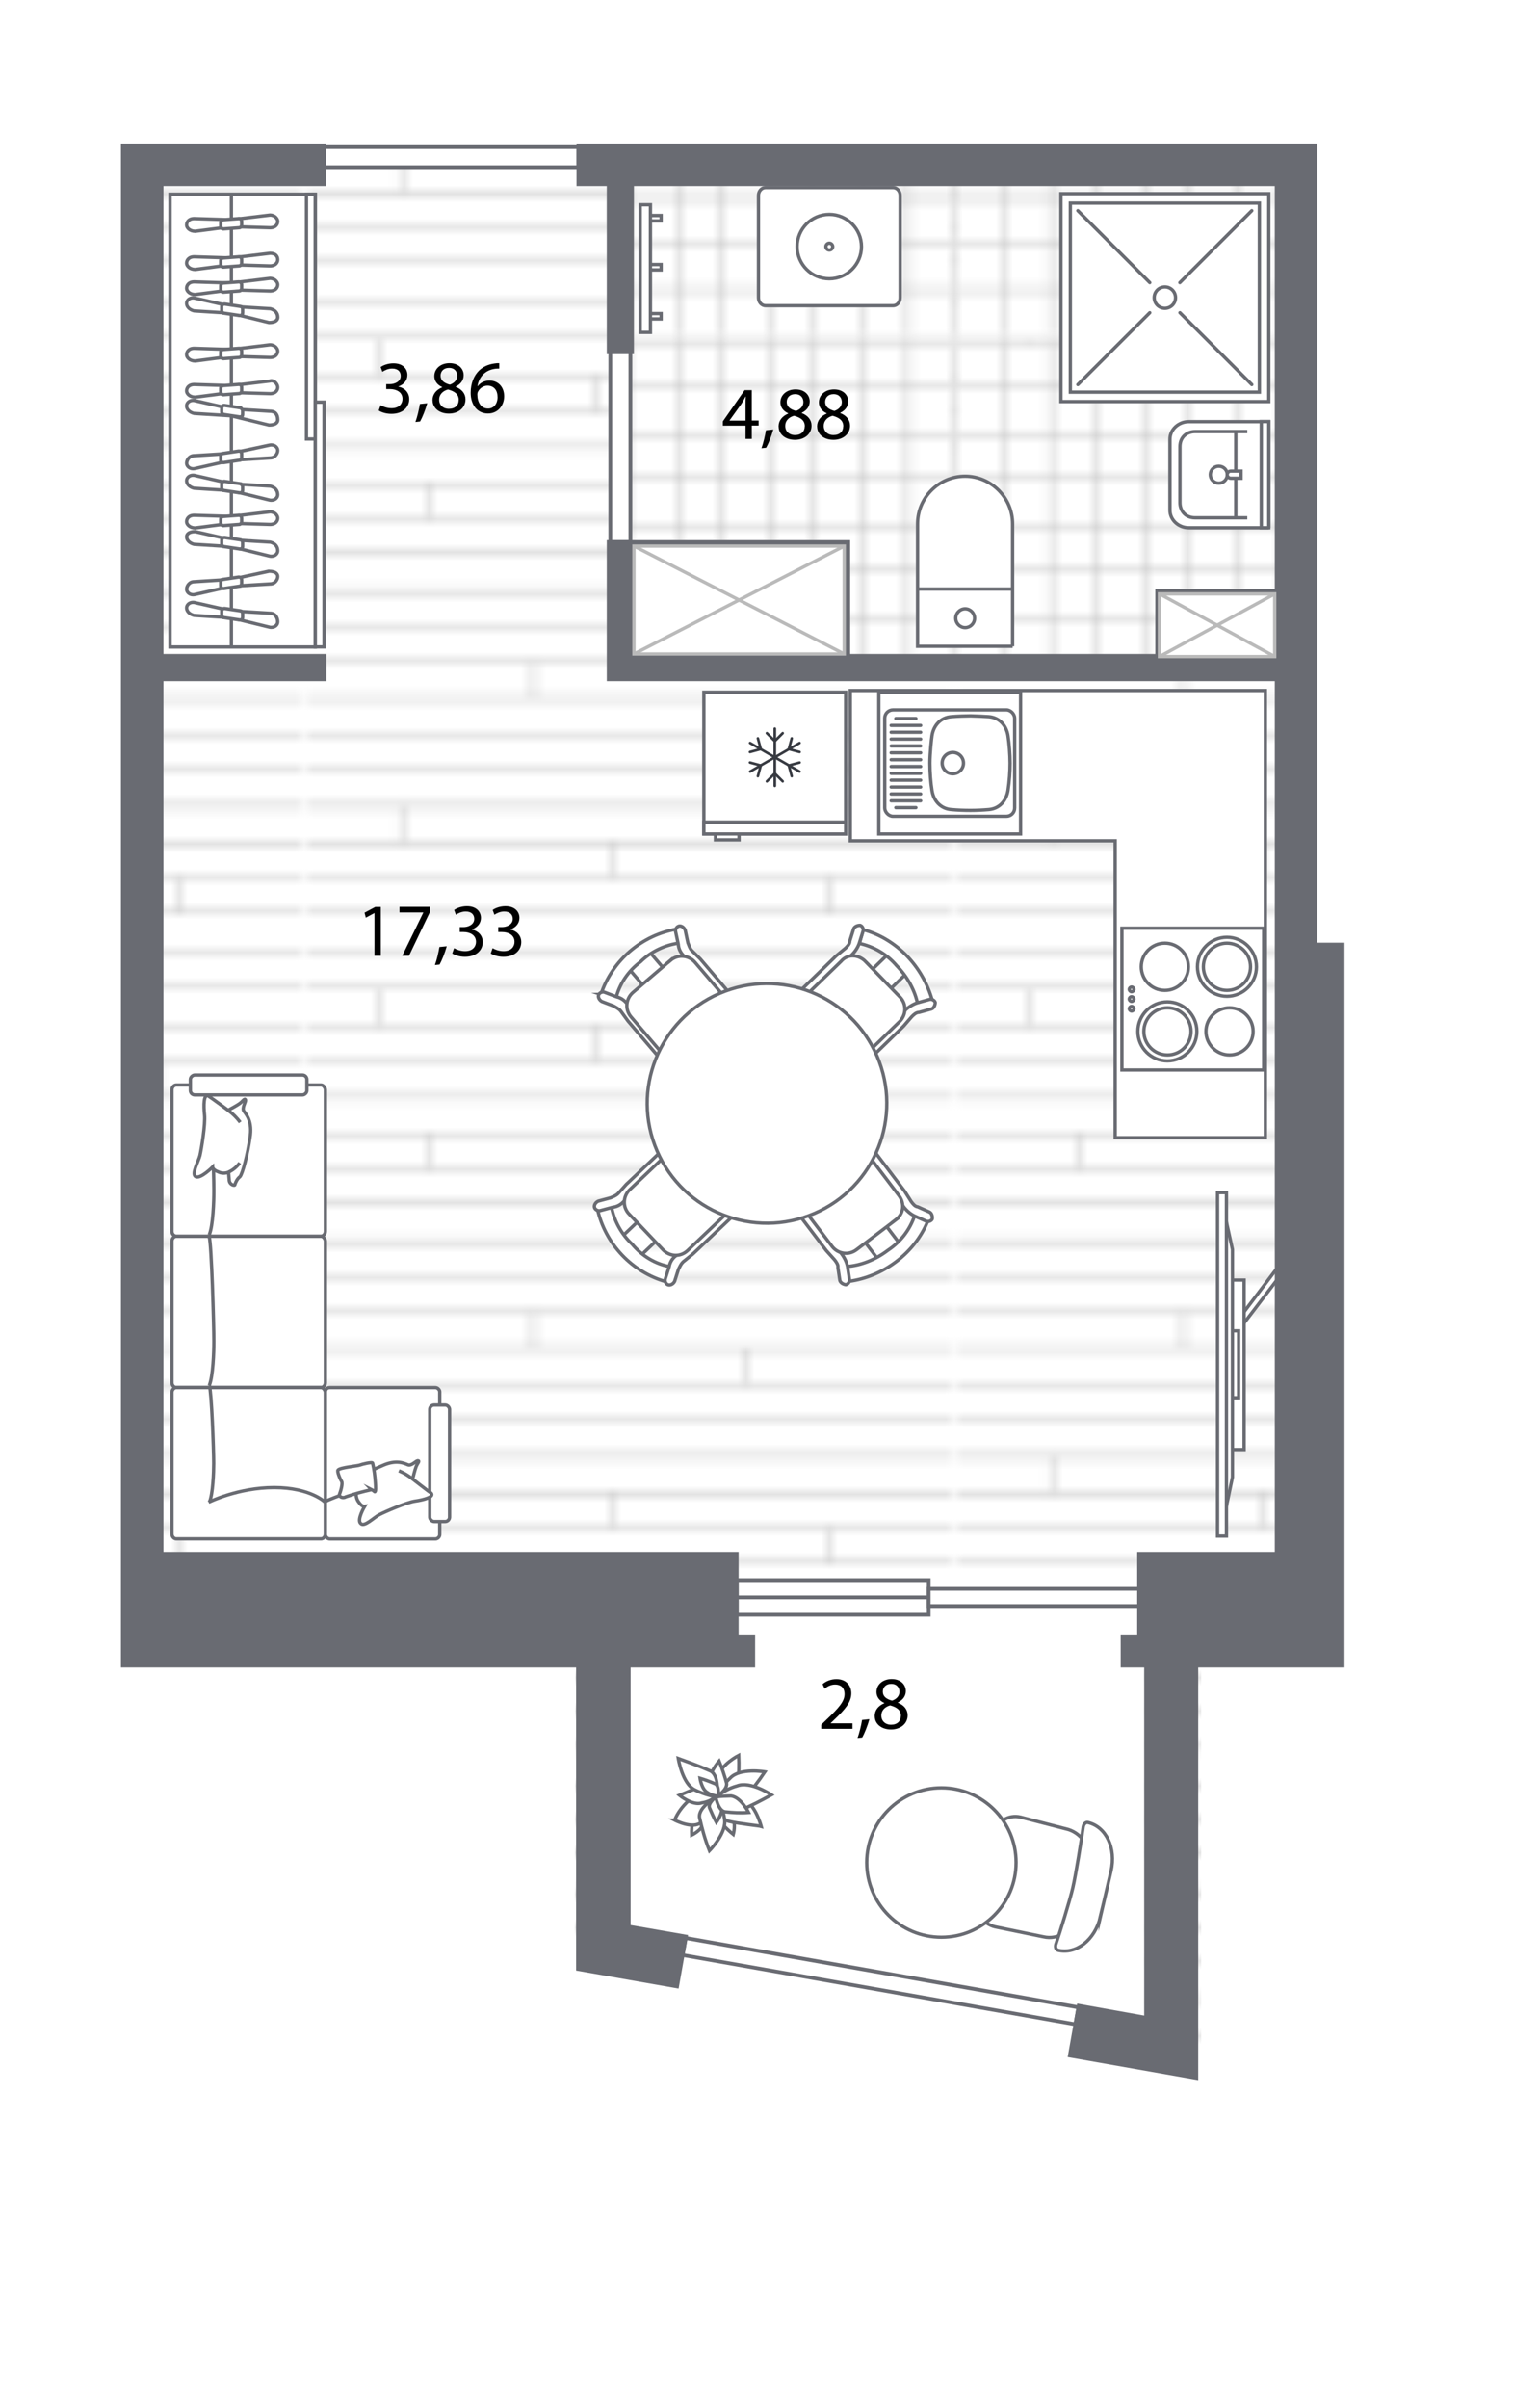 <?xml version="1.0" encoding="UTF-8"?>
<svg xmlns="http://www.w3.org/2000/svg" xmlns:xlink="http://www.w3.org/1999/xlink" version="1.1" viewBox="0 0 181.53 288.82">
  <defs>
    <style>
      .cls-1, .cls-2, .cls-3 {
        fill: none;
      }

      .cls-1, .cls-4, .cls-5, .cls-6, .cls-7, .cls-8, .cls-9 {
        stroke-width: 0px;
      }

      .cls-2, .cls-10, .cls-3, .cls-11, .cls-12 {
        stroke-miterlimit: 10;
      }

      .cls-2, .cls-10, .cls-11, .cls-12, .cls-13 {
        stroke-width: .4px;
      }

      .cls-2, .cls-10, .cls-12, .cls-13 {
        stroke: #696b72;
      }

      .cls-10, .cls-11, .cls-12, .cls-13, .cls-8 {
        fill: #fff;
      }

      .cls-10, .cls-5, .cls-6 {
        fill-rule: evenodd;
      }

      .cls-4 {
        fill: url(#New_Pattern_Swatch_4);
      }

      .cls-3 {
        stroke-width: .35px;
      }

      .cls-3, .cls-11 {
        stroke: #bababa;
      }

      .cls-13 {
        stroke-linecap: round;
        stroke-linejoin: round;
      }

      .cls-5 {
        fill: url(#New_Pattern_Swatch_3);
      }

      .cls-6 {
        fill: #373a41;
      }

      .cls-9 {
        fill: #696b72;
      }
    </style>
    <pattern id="New_Pattern_Swatch_3" data-name="New Pattern Swatch 3" x="0" y="0" width="77.43" height="77.6" patternTransform="translate(-899 1444.74)" patternUnits="userSpaceOnUse" viewBox="0 0 77.43 77.6">
      <g>
        <rect class="cls-1" x="0" width="77.43" height="77.6"/>
        <rect class="cls-8" x="0" width="77.43" height="77.43"/>
        <g>
          <line class="cls-3" y1="77.43" x2="77.43" y2="77.43"/>
          <line class="cls-3" y1="73.17" x2="77.43" y2="73.17"/>
          <line class="cls-3" y1="68.84" x2="77.43" y2="68.84"/>
          <line class="cls-3" y1="64.52" x2="77.43" y2="64.52"/>
          <line class="cls-3" y1="60.26" x2="77.43" y2="60.26"/>
          <line class="cls-3" y1="55.94" x2="77.43" y2="55.94"/>
          <line class="cls-3" y1="51.62" x2="77.43" y2="51.62"/>
          <line class="cls-3" y1="47.3" x2="77.43" y2="47.3"/>
          <line class="cls-3" y1="43.03" x2="77.43" y2="43.03"/>
          <line class="cls-3" y1="38.71" x2="77.43" y2="38.71"/>
          <line class="cls-3" y1="34.39" x2="77.43" y2="34.39"/>
          <line class="cls-3" y1="30.13" x2="77.43" y2="30.13"/>
          <line class="cls-3" y1="25.81" x2="77.43" y2="25.81"/>
          <line class="cls-3" y1="21.49" x2="77.43" y2="21.49"/>
          <line class="cls-3" y1="17.23" x2="77.43" y2="17.23"/>
          <line class="cls-3" y1="12.9" x2="77.43" y2="12.9"/>
          <line class="cls-3" y1="8.58" x2="77.43" y2="8.58"/>
          <line class="cls-3" y1="4.32" x2="77.43" y2="4.32"/>
          <g>
            <line class="cls-3" x1="8.83" y1="4.32" x2="8.83"/>
            <line class="cls-3" x1="34.39" y1="8.58" x2="34.39" y2="4.32"/>
            <line class="cls-3" x1="59.96" y1="12.9" x2="59.96" y2="8.58"/>
          </g>
          <g>
            <line class="cls-3" x1="14.73" y1="21.49" x2="14.73" y2="17.23"/>
            <line class="cls-3" x1="40.3" y1="25.81" x2="40.3" y2="21.49"/>
            <line class="cls-3" x1="65.86" y1="30.13" x2="65.86" y2="25.81"/>
          </g>
          <g>
            <line class="cls-3" x1="26.97" y1="43.03" x2="26.97" y2="38.71"/>
            <line class="cls-3" x1="52.53" y1="47.3" x2="52.53" y2="43.03"/>
          </g>
          <g>
            <line class="cls-3" x1="11.14" y1="60.26" x2="11.14" y2="55.94"/>
            <line class="cls-3" x1="36.7" y1="64.52" x2="36.7" y2="60.26"/>
            <line class="cls-3" x1="62.27" y1="68.84" x2="62.27" y2="64.52"/>
          </g>
        </g>
      </g>
    </pattern>
    <pattern id="New_Pattern_Swatch_4" data-name="New Pattern Swatch 4" x="0" y="0" width="77.6" height="77.6" patternTransform="translate(-899 1444.74)" patternUnits="userSpaceOnUse" viewBox="0 0 77.6 77.6">
      <g>
        <rect class="cls-1" width="77.6" height="77.6"/>
        <rect class="cls-8" x="0" y=".17" width="77.43" height="77.43"/>
        <g>
          <g>
            <line class="cls-3" x1="77.43" y1=".17" x2="0" y2=".17"/>
            <line class="cls-3" x1="77.43" y1="5.68" x2="0" y2="5.68"/>
            <line class="cls-3" x1="77.43" y1="11.18" x2="0" y2="11.18"/>
            <line class="cls-3" x1="77.43" y1="16.78" x2="0" y2="16.78"/>
            <line class="cls-3" x1="77.43" y1="22.28" x2="0" y2="22.28"/>
            <line class="cls-3" x1="77.43" y1="27.79" x2="0" y2="27.79"/>
            <line class="cls-3" x1="77.43" y1="33.29" x2="0" y2="33.29"/>
            <line class="cls-3" x1="77.43" y1="38.89" x2="0" y2="38.89"/>
            <line class="cls-3" x1="77.43" y1="44.39" x2="0" y2="44.39"/>
            <line class="cls-3" x1="77.43" y1="49.9" x2="0" y2="49.9"/>
            <line class="cls-3" x1="77.43" y1="55.4" x2="0" y2="55.4"/>
            <line class="cls-3" x1="77.43" y1="61" x2="0" y2="61"/>
            <line class="cls-3" x1="77.43" y1="66.5" x2="0" y2="66.5"/>
            <line class="cls-3" x1="77.43" y1="72.01" x2="0" y2="72.01"/>
          </g>
          <g>
            <line class="cls-3" x1="5.6" y1=".17" x2="5.6" y2="77.6"/>
            <line class="cls-3" x1="11.1" y1=".17" x2="11.1" y2="77.6"/>
            <line class="cls-3" x1="16.6" y1=".17" x2="16.6" y2="77.6"/>
            <line class="cls-3" x1="22.2" y1=".17" x2="22.2" y2="77.6"/>
            <line class="cls-3" x1="27.7" y1=".17" x2="27.7" y2="77.6"/>
            <line class="cls-3" x1="33.21" y1=".17" x2="33.21" y2="77.6"/>
            <line class="cls-3" x1="38.71" y1=".17" x2="38.71" y2="77.6"/>
            <line class="cls-3" x1="44.31" y1=".17" x2="44.31" y2="77.6"/>
            <line class="cls-3" x1="49.81" y1=".17" x2="49.81" y2="77.6"/>
            <line class="cls-3" x1="55.32" y1=".17" x2="55.32" y2="77.6"/>
            <line class="cls-3" x1="60.82" y1=".17" x2="60.82" y2="77.6"/>
            <line class="cls-3" x1="66.42" y1=".17" x2="66.42" y2="77.6"/>
            <line class="cls-3" x1="71.92" y1=".17" x2="71.92" y2="77.6"/>
            <line class="cls-3" x1="77.43" y1=".17" x2="77.43" y2="77.6"/>
          </g>
        </g>
      </g>
    </pattern>
  </defs>
  <g id="_Текстуры" data-name="Текстуры">
    <path class="cls-5" d="M139.12,80.4v-9.16h14.92v9.16h-14.92ZM101.17,65.22v15.7h-26.43v-15.7h26.43ZM15.71,17.2v177.01h53.3l-.05,38.14,75.16,13.46v-51.6h10.11V17.2H15.71Z"/>
    <polygon class="cls-8" points="111.2 190.81 111.65 190.81 111.65 192.43 136.44 192.43 136.44 196.06 134.46 196.06 134.46 200.02 137.28 200.02 137.28 241.78 129.24 240.34 129.13 240.98 82.45 232.74 82.56 232.12 75.66 230.92 75.66 200.02 90.6 200.02 90.6 196.06 88.62 196.06 88.62 193.47 111.2 193.47 111.2 191.84 88.62 191.84 88.62 191.4 111.2 191.4 111.2 190.81"/>
    <polygon class="cls-4" points="155.2 19.83 155.2 80.92 74.74 80.92 74.74 19.83 155.2 19.83"/>
  </g>
  <g id="_Окна" data-name="Окна">
    <g>
      <rect class="cls-8" x="88.39" y="189.55" width="23.03" height="2.08"/>
      <path class="cls-9" d="M111.2,189.77v1.63h-22.58v-1.63h22.58M111.65,189.32h-23.48v2.53h23.48v-2.53h0Z"/>
    </g>
    <g>
      <rect class="cls-8" x="88.39" y="191.62" width="23.03" height="2.08"/>
      <path class="cls-9" d="M111.2,191.84v1.63h-22.58v-1.63h22.58M111.65,191.39h-23.48v2.53h23.48v-2.53h0Z"/>
    </g>
    <g>
      <polygon class="cls-8" points="81.9 234.53 82.27 232.48 129.39 240.8 129.02 242.83 81.9 234.53"/>
      <path class="cls-9" d="M82.45,232.74l46.68,8.24-.29,1.59-46.68-8.23.29-1.6M82.09,232.22l-.08.44-.29,1.6-.08.44.45.08,46.68,8.23.44.08.08-.44.29-1.59.08-.45-.45-.08-46.68-8.24-.44-.08h0Z"/>
    </g>
    <g>
      <rect class="cls-8" x="111.42" y="190.59" width="25.24" height="2.07"/>
      <path class="cls-9" d="M136.44,190.81v1.62h-24.79v-1.62h24.79M136.89,190.36h-25.69v2.52h25.69v-2.52h0Z"/>
    </g>
  </g>
  <g id="_Двери" data-name="Двери">
    <g>
      <rect class="cls-8" x="73.22" y="42.26" width="2.41" height="22.76"/>
      <path class="cls-9" d="M75.41,42.48v22.31h-1.96v-22.31h1.96M75.86,42.03h-2.86v23.21h2.86v-23.21h0Z"/>
    </g>
    <g>
      <rect class="cls-8" x="38.88" y="17.65" width="30.51" height="2.41"/>
      <path class="cls-9" d="M69.17,17.87v1.96h-30.06v-1.96h30.06M69.62,17.42h-30.96v2.86h30.96v-2.86h0Z"/>
    </g>
  </g>
  <g id="_Мебель" data-name="Мебель">
    <g>
      <g>
        <path class="cls-12" d="M129.12,229.89l1.48-6.36c.4-1.74-.71-3.52-2.41-4.07l-5.75-1.49c-1.45-.34-2.87.55-3.21,2h0l-1.85,7.95c-.34,1.45.55,2.87,2,3.21h0l5.82,1.2c1.74.4,3.52-.71,3.92-2.44h0Z"/>
        <path class="cls-12" d="M132.02,229.95l1.28-5.5c.64-2.75-.59-5.32-2.76-5.83h0c-.29-.07-.5.19-.57.48h0c-.23,1.62-.88,5.74-1.25,7.33-.37,1.59-1.57,5.43-2.05,6.84-.07.29,0,.61.3.68h0c2.17.5,4.41-1.26,5.05-4.01h0Z"/>
      </g>
      <circle class="cls-12" cx="112.95" cy="223.42" r="8.96"/>
    </g>
    <g>
      <path class="cls-12" d="M86.79,217.27s-.62,1.02-.23,1.46c.47.47.93.93,1.42,1.32,0,0,.37-1.34-.14-1.99-.35-.27-.7-.53-1.06-.8h0Z"/>
      <path class="cls-12" d="M84.42,217.46s-1.17.19-1.3.76c-.08.63-.16,1.27-.13,1.91,0,0,1.24-.59,1.38-1.4.07-.4.09-.87.05-1.27Z"/>
      <path class="cls-12" d="M86.3,215.28s2.06-.28,2.22-1.3c.14-1.13.16-2.24.11-3.41,0,0-2.18,1.12-2.4,2.49-.13.72-.09,1.47.07,2.21Z"/>
      <path class="cls-12" d="M85.99,215.56s2.2,1.16,3.19.26c.97-1.01,1.81-2.12,2.59-3.28,0,0-2.99-.52-4.16.75-.67.62-1.27,1.4-1.62,2.27h0Z"/>
      <path class="cls-12" d="M80.94,218.33s2.2,1.16,3.19.26c.97-1.01,1.81-2.12,2.59-3.28,0,0-2.99-.52-4.16.75-.67.62-1.27,1.4-1.62,2.27h0Z"/>
      <path class="cls-12" d="M86.22,215.52c-.11.02-.21.15-.2.26h0c.03.64.27,2.36,1.36,2.68,1.21.3,3.73.55,3.95.62,0,0-.85-3.25-2.56-3.27-.92-.28-1.68-.35-2.55-.29ZM85.88,215.57s-.89-1.4-1.75-1.22c-.9.24-1.72.65-2.61,1,0,0,1.58,1.3,2.7.91.57-.08,1.18-.34,1.66-.7ZM85.88,215.57s1.46-.84,1.29-1.7c-.24-.9-.53-1.74-.89-2.62,0,0-1.37,1.53-1.09,2.66.08.57.39,1.12.7,1.66Z"/>
      <path class="cls-12" d="M85.99,215.56s.42-2.45-.72-3.11c-1.31-.58-2.6-1.04-3.89-1.51,0,0,.48,3.03,1.98,3.76.82.41,1.73.7,2.63.86Z"/>
      <path class="cls-12" d="M85.99,215.56s-2.23,1.18-2.06,2.45c.3,1.36.66,2.66,1.19,3.99,0,0,2.16-2.17,1.8-3.87-.13-.92-.48-1.8-.94-2.56ZM86.16,215.47s.19-1.19-.32-1.48c-.62-.26-1.18-.48-1.85-.68,0,0,.19,1.38.94,1.74.33.25.75.36,1.23.42h0Z"/>
      <path class="cls-12" d="M85.88,215.57s-.95.72-.76,1.27c.26.61.52,1.21.83,1.76,0,0,.84-1.11.62-1.9-.23-.38-.45-.76-.68-1.13h0ZM85.99,215.56s1.56,2.01,2.79,1.6c1.33-.53,2.53-1.17,3.78-1.86,0,0-2.51-1.7-4.12-1.07-.9.24-1.77.71-2.45,1.33Z"/>
      <path class="cls-12" d="M85.88,215.57s.29,1.66,1.12,1.77c.95.1,1.83.16,2.82.08,0,0-.89-1.81-2.09-1.99-.64.03-1.23,0-1.85.14h0Z"/>
    </g>
    <polygon class="cls-12" points="133.8 100.86 133.8 136.47 151.82 136.47 151.82 82.83 102.02 82.83 102.02 100.86 133.8 100.86"/>
    <g>
      <g>
        <rect class="cls-12" x="84.46" y="83.03" width="17.01" height="17.01" transform="translate(185.92 183.07) rotate(180)"/>
        <g>
          <rect class="cls-12" x="84.46" y="98.62" width="17.01" height="1.42" transform="translate(185.92 198.66) rotate(180)"/>
          <rect class="cls-12" x="85.83" y="100.04" width="2.83" height=".71" transform="translate(174.5 200.79) rotate(180)"/>
        </g>
      </g>
      <g>
        <g>
          <path class="cls-6" d="M92.96,94.43h0c.09,0,.16-.07.16-.16v-6.86c0-.09-.07-.16-.16-.16h0c-.09,0-.16.07-.16.16v6.86c0,.09.07.16.16.16Z"/>
          <path class="cls-6" d="M91.9,93.84h0c.06.06.16.06.22,0l.95-.95c.06-.06.06-.16,0-.22h0c-.06-.06-.16-.06-.22,0l-.95.95c-.06.06-.06.16,0,.22Z"/>
          <path class="cls-6" d="M94.02,93.84h0c.06-.06.06-.16,0-.22l-.95-.95c-.06-.06-.16-.06-.22,0h0c-.06.06-.06.16,0,.22l.95.95c.06.06.16.06.22,0Z"/>
          <path class="cls-6" d="M91.9,87.84h0c.06-.06.16-.06.22,0l.95.95c.06.06.06.16,0,.22h0c-.06.06-.16.06-.22,0l-.95-.95c-.06-.06-.06-.16,0-.22Z"/>
          <path class="cls-6" d="M94.02,87.84h0c.06.06.06.16,0,.22l-.95.95c-.06.06-.16.06-.22,0h0c-.06-.06-.06-.16,0-.22l.95-.95c.06-.06.16-.06.22,0Z"/>
        </g>
        <g>
          <path class="cls-6" d="M96.07,92.63h0c.04-.07.02-.17-.06-.21l-5.94-3.43c-.07-.04-.17-.02-.21.06h0c-.04.07-.02.17.06.21l5.94,3.43c.07.04.17.02.21-.06Z"/>
          <path class="cls-6" d="M95.03,93.26h0c.08-.02.13-.11.11-.19l-.35-1.29c-.02-.08-.11-.13-.19-.11h0c-.08.02-.13.11-.11.19l.35,1.29c.02.08.11.13.19.11Z"/>
          <path class="cls-6" d="M96.09,91.43h0c-.02-.08-.11-.13-.19-.11l-1.29.35c-.08.02-.13.11-.11.19h0c.02.08.11.13.19.11l1.29-.35c.08-.02.13-.11.11-.19Z"/>
          <path class="cls-6" d="M89.83,90.25h0c-.02-.08.03-.17.11-.19l1.29-.35c.08-.02.17.03.19.11h0c.02.08-.03.17-.11.19l-1.29.35c-.08.02-.17-.03-.19-.11Z"/>
          <path class="cls-6" d="M90.89,88.42h0c.08-.02.17.03.19.11l.35,1.29c.02.08-.03.17-.11.19h0c-.08.02-.17-.03-.19-.11l-.35-1.29c-.02-.08.03-.17.11-.19Z"/>
        </g>
        <g>
          <path class="cls-6" d="M89.86,92.63h0c.04.07.14.1.21.06l5.94-3.43c.07-.04.1-.14.06-.21h0c-.04-.07-.14-.1-.21-.06l-5.94,3.43c-.07.04-.1.14-.06.21Z"/>
          <path class="cls-6" d="M89.83,91.43h0c-.02.08.03.17.11.19l1.29.35c.08.02.17-.03.19-.11h0c.02-.08-.03-.17-.11-.19l-1.29-.35c-.08-.02-.17.03-.19.11Z"/>
          <path class="cls-6" d="M90.89,93.26h0c.08.02.17-.03.19-.11l.35-1.29c.02-.08-.03-.17-.11-.19h0c-.08-.02-.17.03-.19.11l-.35,1.29c-.02.08.03.17.11.19Z"/>
          <path class="cls-6" d="M95.03,88.42h0c.08.02.13.11.11.19l-.35,1.29c-.02.08-.11.13-.19.11h0c-.08-.02-.13-.11-.11-.19l.35-1.29c.02-.08.11-.13.19-.11Z"/>
          <path class="cls-6" d="M96.09,90.25h0c-.02.08-.11.13-.19.11l-1.29-.35c-.08-.02-.13-.11-.11-.19h0c.02-.08.11-.13.19-.11l1.29.35c.08.02.13.11.11.19Z"/>
        </g>
      </g>
    </g>
    <g>
      <rect class="cls-12" x="134.61" y="111.34" width="17.01" height="17.01"/>
      <g>
        <g>
          <g>
            <path class="cls-10" d="M142.59,115.97c0,1.57-1.27,2.83-2.83,2.83s-2.83-1.27-2.83-2.83,1.27-2.83,2.83-2.83,2.83,1.27,2.83,2.83Z"/>
            <path class="cls-10" d="M150.35,123.72c0,1.57-1.27,2.83-2.83,2.83s-2.83-1.27-2.83-2.83,1.27-2.83,2.83-2.83,2.83,1.27,2.83,2.83Z"/>
          </g>
          <g>
            <g>
              <circle class="cls-12" cx="140.06" cy="123.72" r="3.54"/>
              <path class="cls-10" d="M142.9,123.72c0,1.57-1.27,2.83-2.83,2.83s-2.83-1.27-2.83-2.83,1.27-2.83,2.83-2.83,2.83,1.27,2.83,2.83Z"/>
            </g>
            <g>
              <path class="cls-10" d="M150.75,115.97c0,1.96-1.59,3.54-3.54,3.54s-3.54-1.59-3.54-3.54,1.59-3.54,3.54-3.54,3.54,1.59,3.54,3.54Z"/>
              <path class="cls-10" d="M150.04,115.97c0,1.57-1.27,2.83-2.83,2.83s-2.83-1.27-2.83-2.83,1.27-2.83,2.83-2.83,2.83,1.27,2.83,2.83Z"/>
            </g>
          </g>
        </g>
        <g>
          <path class="cls-10" d="M136.05,118.68c0,.16-.13.28-.28.28s-.28-.13-.28-.28.13-.28.28-.28.28.13.28.28Z"/>
          <path class="cls-10" d="M136.05,119.84c0,.16-.13.28-.28.28s-.28-.13-.28-.28.13-.28.28-.28.28.13.28.28Z"/>
          <path class="cls-10" d="M136.05,121c0,.16-.13.28-.28.28s-.28-.13-.28-.28.13-.28.28-.28.28.13.28.28Z"/>
        </g>
      </g>
    </g>
    <g>
      <rect class="cls-12" x="105.44" y="83.03" width="17.01" height="17.01"/>
      <g>
        <rect class="cls-12" x="106.15" y="85.16" width="15.59" height="12.76" rx=".99" ry=".99"/>
        <g>
          <g>
            <path class="cls-10" d="M116.45,85.87c-.38,0-1.59.03-2.34.1-1.25.11-2.1,1.04-2.29,2.29-.05.31-.25,2.12-.25,3.28,0,1.17.1,2.34.25,3.28.19,1.24,1.03,2.18,2.29,2.29.78.07,1.56.1,2.34.1.71,0,1.5-.04,2.2-.1,1.25-.11,2.09-1.04,2.29-2.29.17-1.09.25-2.27.25-3.28,0-1.02-.11-2.4-.25-3.28-.19-1.24-1.03-2.18-2.29-2.29-.18-.02-1.83-.1-2.2-.1h0Z"/>
            <path class="cls-10" d="M115.6,91.54c0,.7-.57,1.28-1.28,1.28s-1.28-.57-1.28-1.28.57-1.28,1.28-1.28,1.28.57,1.28,1.28Z"/>
          </g>
          <g>
            <line class="cls-13" x1="107.48" y1="86.19" x2="109.89" y2="86.19"/>
            <line class="cls-13" x1="107.48" y1="96.88" x2="109.89" y2="96.88"/>
            <line class="cls-13" x1="106.92" y1="96.06" x2="110.46" y2="96.06"/>
            <line class="cls-13" x1="106.92" y1="95.24" x2="110.46" y2="95.24"/>
            <line class="cls-13" x1="106.92" y1="94.41" x2="110.46" y2="94.41"/>
            <line class="cls-13" x1="106.92" y1="93.59" x2="110.46" y2="93.59"/>
            <line class="cls-13" x1="106.92" y1="92.77" x2="110.46" y2="92.77"/>
            <line class="cls-13" x1="106.92" y1="91.95" x2="110.46" y2="91.95"/>
            <line class="cls-13" x1="106.92" y1="91.13" x2="110.46" y2="91.13"/>
            <line class="cls-13" x1="106.92" y1="90.3" x2="110.46" y2="90.3"/>
            <line class="cls-13" x1="106.92" y1="89.48" x2="110.46" y2="89.48"/>
            <line class="cls-13" x1="106.92" y1="88.66" x2="110.46" y2="88.66"/>
            <line class="cls-13" x1="106.92" y1="87.84" x2="110.46" y2="87.84"/>
            <line class="cls-13" x1="106.92" y1="87.02" x2="110.46" y2="87.02"/>
          </g>
        </g>
      </g>
    </g>
    <g>
      <g>
        <rect class="cls-12" x="75.93" y="114.75" width="3.2" height="2.83" transform="translate(-56.89 78.26) rotate(-40.53)"/>
        <path class="cls-12" d="M72.1,119.27c1.37-4.08,4.92-7.12,9.16-7.83l.3,1.68c-1.76.21-3.48,1.04-4.71,2.25-1.48,1.11-2.56,2.68-2.97,4.48l-1.79-.58h0Z"/>
        <path class="cls-12" d="M81.14,128.52h0c.28-.24.31-.59.07-.87l-4.79-5.61q-.08-.09-.16-.19l-.87-1.2c-.31-.55-.8-.93-1.4-1.07l-1.44-.55h0c-.25-.11-.61.04-.72.29h0c-.11.25.04.61.37.81l1.44.55c.33.2.59.31.83.59l.87,1.2c.08.09.16.19.24.28l4.79,5.61h0c.05.44.49.39.77.15h0Z"/>
        <path class="cls-12" d="M89.09,121.73h0c-.28.24-.63.21-.87-.07l-4.79-5.61q-.08-.09-.16-.19l-1.05-1.04c-.49-.39-.8-.93-.84-1.55l-.32-1.51h0c-.07-.27.13-.6.4-.67h0c.27-.07.6.13.75.49l.32,1.51c.15.36.21.63.45.91l1.05,1.04c.08.09.16.19.24.28l4.79,5.61c.33.2.31.55.03.79h0Z"/>
        <path class="cls-12" d="M80.44,115.21h0c.93-.8,2.23-.61,2.95.23l5.51,6.45c.24.28.29.72-.08,1.04l-6.64,5.67c-.28.24-.63.21-.95-.16l-5.51-6.45h0c-.8-.93-.61-2.23.23-2.95l4.49-3.84h0Z"/>
      </g>
      <g>
        <rect class="cls-12" x="105.26" y="114.97" width="2.83" height="3.2" transform="translate(-51.06 107.22) rotate(-44.15)"/>
        <path class="cls-12" d="M111.88,120.08l-1.75.5c-.32-1.74-1.25-3.41-2.54-4.73-1.2-1.41-2.75-2.3-4.48-2.68l.46-1.65c3.98,1.1,7.15,4.37,8.31,8.56h0Z"/>
        <path class="cls-12" d="M102.01,128.46h0c.26.26.6.27.87.01h0l5.29-5.14c.09-.09.18-.17.26-.26l.97-1.12c.26-.26.53-.51.88-.51l1.48-.41c.26-.08.44-.43.45-.78h0c-.08-.26-.43-.44-.69-.36h0l-1.48.41c-.52.17-1.05.51-1.49.93l-.97,1.12-.18.17-5.29,5.14c-.26.26-.27.6-.1.78h0Z"/>
        <path class="cls-12" d="M94.73,120.96h0c-.26-.26-.25-.61.01-.87l5.29-5.14c.09-.09.18-.17.26-.26l1.14-.94c.26-.26.53-.51.53-.86l.46-1.47c.09-.26.44-.43.79-.42h0c.26.09.43.44.34.7h0l-.46,1.47c-.18.52-.54,1.04-.98,1.46l-1.14.94q-.09.09-.18.17l-5.29,5.14c-.18.35-.53.34-.78.08h0Z"/>
        <path class="cls-12" d="M103.86,115.36l4.11,4.23c.86.88.75,2.19-.04,2.96h0l-6.09,5.91c-.26.26-.7.34-.96.07l-6.08-6.26c-.26-.26-.34-.7.02-1.04l6.09-5.91c.8-.94,2.1-.84,2.96.04h0Z"/>
      </g>
      <g>
        <rect class="cls-12" x="75.26" y="147" width="2.83" height="3.2" transform="translate(-81.25 93.66) rotate(-43.53)"/>
        <path class="cls-12" d="M79.98,153.77c-4.15-1.15-7.36-4.54-8.3-8.74l1.66-.39c.3,1.75,1.22,3.42,2.49,4.59,1.18,1.42,2.81,2.42,4.63,2.73l-.48,1.81h0Z"/>
        <path class="cls-12" d="M88.83,144.34h0c-.25-.27-.6-.28-.87-.02l-5.35,5.08q-.09.08-.18.17l-1.15.93c-.53.33-.89.85-.99,1.45l-.47,1.47h0c-.09.26.07.61.33.7h0c.26.09.61-.07.79-.41l.47-1.47c.18-.34.28-.6.54-.86l1.15-.93c.09-.08.18-.17.27-.25l5.35-5.08h0c.35-.16.36-.51.11-.78h0Z"/>
        <path class="cls-12" d="M81.55,136.67h0c.25.27.25.62-.02.87l-5.35,5.08q-.09.08-.18.17l-.99,1.11c-.36.51-.89.85-1.5.92l-1.49.4h0c-.26.08-.61-.1-.69-.37h0c-.08-.26.1-.61.45-.77l1.49-.4c.35-.16.62-.25.88-.5l.99-1.11c.09-.08.18-.17.27-.25l5.35-5.08c.18-.34.53-.33.78-.07h0Z"/>
        <path class="cls-12" d="M75.49,145.65h0c-.85-.89-.73-2.19.08-2.96l6.15-5.84c.27-.25.7-.33,1.04.03l6.01,6.33c.25.27.25.62-.11.95l-6.15,5.84h0c-.89.85-2.19.73-2.96-.08l-4.06-4.28h0Z"/>
      </g>
      <g>
        <rect class="cls-12" x="104.22" y="147.64" width="3.2" height="2.83" transform="translate(-68.59 94.33) rotate(-37.21)"/>
        <path class="cls-12" d="M101.8,153.72l-.28-1.79c1.77-.11,3.54-.83,5.01-1.95,1.54-1.02,2.62-2.45,3.2-4.13l1.58.65c-1.58,3.82-5.3,6.65-9.5,7.21h0Z"/>
        <path class="cls-12" d="M94.58,142.99h0c-.29.22-.34.57-.12.86h0l4.46,5.88c.07.1.15.2.22.29l.99,1.1c.22.29.45.59.4.93l.23,1.52c.05.27.37.49.72.54h0c.27-.05.49-.37.44-.64h0l-.23-1.52c-.1-.54-.38-1.1-.75-1.59l-.99-1.1q-.07-.1-.15-.2l-4.46-5.88c-.13-.37-.47-.42-.76-.19h0Z"/>
        <path class="cls-12" d="M103,136.6h0c.29-.22.64-.18.86.12l4.46,5.88c.07.1.15.2.22.29l.79,1.25c.22.29.45.59.79.63l1.41.63c.25.12.37.49.32.83h0c-.12.25-.49.37-.74.25h0l-1.41-.63c-.49-.24-.96-.66-1.33-1.15l-.79-1.25q-.07-.1-.15-.2l-4.46-5.88c-.32-.22-.27-.56.02-.79h0Z"/>
        <path class="cls-12" d="M107.46,146.34l-4.7,3.57c-.98.74-2.26.48-2.93-.4h0l-5.13-6.76c-.22-.29-.25-.74.04-.96l6.95-5.28c.29-.22.74-.25,1.03.14l5.13,6.76c.74.98.58,2.19-.4,2.93h0Z"/>
      </g>
      <circle class="cls-12" cx="92.03" cy="132.35" r="14.37" transform="translate(-44.91 47.3) rotate(-23.34)"/>
    </g>
    <g>
      <polygon class="cls-12" points="155.42 150.64 155.42 149.23 148.17 158.81 148.81 159.3 155.42 150.64"/>
      <g>
        <rect class="cls-12" x="138.29" y="162.91" width="20.33" height="1.63" transform="translate(312.18 15.26) rotate(90)"/>
        <g>
          <path class="cls-12" d="M146.79,167.67h1.82v-8.03h-1.82"/>
          <path class="cls-12" d="M146.91,181.81l.96-4.61v-27.32l-.96-4.37"/>
          <path class="cls-12" d="M147.15,143.06h-1.07v41.2h1.07v-41.2Z"/>
        </g>
      </g>
    </g>
    <g>
      <g>
        <rect class="cls-12" x="127.29" y="23.23" width="24.94" height="24.94" transform="translate(104.06 175.46) rotate(-90)"/>
        <rect class="cls-12" x="128.42" y="24.36" width="22.68" height="22.68" transform="translate(104.06 175.46) rotate(-90)"/>
      </g>
      <line class="cls-13" x1="141.56" y1="33.9" x2="150.19" y2="25.27"/>
      <line class="cls-13" x1="129.32" y1="46.13" x2="137.95" y2="37.51"/>
      <line class="cls-13" x1="137.95" y1="33.9" x2="129.32" y2="25.27"/>
      <line class="cls-13" x1="150.19" y1="46.13" x2="141.57" y2="37.51"/>
      <circle class="cls-12" cx="139.76" cy="35.7" r="1.28"/>
    </g>
    <g>
      <path class="cls-10" d="M152.23,63.31h-9.6c-1.24,0-2.26-.95-2.26-2.11v-8.51c0-1.16,1.02-2.11,2.26-2.11h9.6v12.74Z"/>
      <path class="cls-12" d="M149.65,62.11h-6.27c-1.21,0-1.81-.9-1.81-1.81v-6.72c0-1.21.9-1.81,1.81-1.81h6.27"/>
      <rect class="cls-12" x="151.33" y="50.57" width=".9" height="12.74"/>
      <line class="cls-12" x1="148.27" y1="62.11" x2="148.27" y2="51.77"/>
      <g>
        <path class="cls-12" d="M146.23,57.96c-.56,0-1.02-.45-1.02-1.02s.45-1.02,1.02-1.02,1.02.45,1.02,1.02-.45,1.02-1.02,1.02Z"/>
        <path class="cls-12" d="M148.9,56.52v.85h-1.23c-.23,0-.43-.19-.43-.43h0c0-.23.19-.43.43-.43h1.23Z"/>
      </g>
    </g>
    <g>
      <g>
        <path class="cls-10" d="M121.5,77.53h-11.41v-14.7c0-3.14,2.57-5.7,5.7-5.7s5.7,2.57,5.7,5.7v14.7h0Z"/>
        <line class="cls-12" x1="110.1" y1="70.66" x2="121.5" y2="70.66"/>
      </g>
      <path class="cls-12" d="M116.93,74.16c0,.63-.51,1.13-1.13,1.13s-1.13-.51-1.13-1.13.51-1.13,1.13-1.13,1.13.51,1.13,1.13Z"/>
    </g>
    <g>
      <path class="cls-12" d="M108,23.45v12.27c0,.52-.38.95-.85.95h-15.3c-.47,0-.85-.43-.85-.95v-12.27c0-.52.38-.95.85-.95h15.3c.47,0,.85.43.85.95Z"/>
      <g>
        <path class="cls-12" d="M103.36,29.58c0,2.13-1.73,3.86-3.86,3.86s-3.86-1.73-3.86-3.86,1.73-3.86,3.86-3.86,3.86,1.73,3.86,3.86Z"/>
        <path class="cls-12" d="M99.91,29.58c0,.23-.19.41-.41.41s-.41-.19-.41-.41.19-.41.41-.41.41.19.41.41Z"/>
      </g>
    </g>
    <g>
      <g>
        <rect class="cls-12" x="77.36" y="37.61" width="1.96" height=".65"/>
        <rect class="cls-12" x="77.36" y="31.73" width="1.96" height=".65"/>
        <rect class="cls-12" x="77.36" y="25.85" width="1.96" height=".65"/>
      </g>
      <path class="cls-12" d="M76.81,39.87v-15.31h1.23v15.31h-1.23Z"/>
    </g>
    <g>
      <rect class="cls-12" x="20.4" y="23.3" width="17.43" height="54.31"/>
      <rect class="cls-12" x="36.77" y="23.3" width="1.05" height="29.36"/>
      <rect class="cls-12" x="37.83" y="48.24" width="1.05" height="29.36"/>
      <line class="cls-2" x1="27.76" y1="23.42" x2="27.76" y2="77.72"/>
      <g>
        <g>
          <path class="cls-8" d="M32.25,50.98l-4.56-1.12-4.41-.27c-.57-.16-.89-.51-.89-.9,0-.36.35-.66.77-.66.1,0,.2.02.3.05l4.32.97s4.65.28,4.65.28c.33,0,.89.14.89,1.04,0,.3-.27.62-1.02.62h-.05Z"/>
          <path class="cls-9" d="M23.16,48.23c.08,0,.16.01.24.04l4.33.98,4.68.28c.47,0,.7.28.7.84,0,.28-.35.42-.82.42l-4.56-1.12-4.45-.28c-.47-.14-.7-.42-.7-.7,0-.23.23-.46.57-.46M23.16,47.83c-.54,0-.97.38-.97.86s.38.9.99,1.08h.04s.05.02.05.02l4.41.28,4.53,1.11h.05s.05.01.05.01c.9,0,1.22-.42,1.22-.82,0-.78-.41-1.24-1.1-1.24l-4.62-.28-4.3-.97c-.09-.03-.21-.05-.33-.05h0Z"/>
        </g>
        <g>
          <path class="cls-8" d="M26.88,49.73c-.23,0-.28-.13-.28-.34v-.42c0-.21.05-.34.32-.34l1.98.29.21.25v.49c0,.21-.05.34-.32.34,0,0-1.91-.28-1.91-.28Z"/>
          <path class="cls-9" d="M26.92,48.83l1.87.28.12.14v.42q0,.14-.12.14l-1.87-.28q-.12,0-.12-.14v-.42q0-.14.12-.14M26.95,48.43h-.03c-.34,0-.52.18-.52.54v.42c0,.35.16.53.48.54l1.85.28h.03s.03,0,.03,0c.34,0,.52-.18.52-.54v-.56l-.09-.11-.12-.14-.1-.12-.15-.02-1.87-.28h-.03Z"/>
        </g>
      </g>
      <g>
        <g>
          <path class="cls-8" d="M23.41,43.3c-.55,0-1.02-.35-1.02-.76,0-.38.31-.76.9-.76l4.45.14s4.65-.56,4.65-.56c.49,0,.92.37.92.76s-.31.76-.9.76l-4.69-.14-4.31.56h-.01Z"/>
          <path class="cls-9" d="M32.42,41.56c.35,0,.7.28.7.56s-.23.56-.7.56l-4.68-.14-4.33.56c-.47,0-.82-.28-.82-.56s.23-.56.7-.56l4.45.14,4.68-.56M32.42,41.16h-.05s-4.65.56-4.65.56l-4.42-.14h0c-.74,0-1.11.48-1.11.96,0,.53.55.96,1.22.96h.05s4.3-.56,4.3-.56l4.65.14h0c.74,0,1.11-.48,1.11-.96,0-.5-.53-.96-1.1-.96h0Z"/>
        </g>
        <g>
          <path class="cls-8" d="M26.8,43.02c-.21,0-.32-.18-.32-.34v-.42c0-.22.16-.34.32-.34,0,0,1.86-.14,1.86-.14.22,0,.33.17.33.34v.42c0,.22-.16.34-.32.34l-1.86.14h0Z"/>
          <path class="cls-9" d="M28.67,41.98c.12,0,.12.14.12.14v.42c0,.14-.12.14-.12.14l-1.87.14c-.12,0-.12-.14-.12-.14v-.42c0-.14.12-.14.12-.14l1.87-.14M28.67,41.58h-.03s-1.87.14-1.87.14h0c-.22,0-.49.2-.49.54v.42c0,.27.19.54.52.54l1.9-.14h0c.22,0,.49-.2.49-.54v-.42c0-.27-.19-.54-.52-.54h0Z"/>
        </g>
      </g>
      <g>
        <g>
          <path class="cls-8" d="M32.55,60c-.1,0-.2-.02-.3-.05l-4.55-1.12-4.41-.27c-.57-.16-.89-.5-.89-.9,0-.36.35-.66.77-.66.1,0,.2.02.3.05l4.32.98,4.65.28c.74.22.89.68.89,1.04,0,.17-.08.34-.23.47-.14.12-.34.19-.54.19Z"/>
          <path class="cls-9" d="M23.16,57.21c.08,0,.16.01.24.04l4.33.98,4.68.28c.47.14.7.42.7.84,0,.23-.23.46-.57.46-.08,0-.16-.01-.24-.04l-4.56-1.12-4.45-.28c-.47-.14-.7-.42-.7-.7,0-.23.23-.46.57-.46M23.16,56.81c-.54,0-.97.38-.97.86s.38.9.99,1.08h.04s.05.02.05.02l4.41.28,4.53,1.11c.1.03.22.05.34.05.54,0,.97-.38.97-.86,0-.6-.35-1.03-.99-1.22h-.04s-.05-.02-.05-.02l-4.65-.28-4.3-.97c-.09-.03-.21-.05-.33-.05h0Z"/>
        </g>
        <g>
          <path class="cls-8" d="M26.88,58.84c-.23,0-.28-.13-.28-.34v-.42c0-.21.05-.34.32-.34l1.98.29.21.25v.49c0,.21-.05.34-.32.34,0,0-1.91-.28-1.91-.28Z"/>
          <path class="cls-9" d="M26.92,57.94l1.87.28.12.14v.42q0,.14-.12.14l-1.87-.28q-.12,0-.12-.14v-.42q0-.14.12-.14M26.95,57.54h-.03c-.34,0-.52.18-.52.54v.42c0,.35.16.53.48.54l1.85.28h.03s.03,0,.03,0c.34,0,.52-.18.52-.54v-.56l-.09-.11-.12-.14-.1-.12-.15-.02-1.87-.28h-.03Z"/>
        </g>
      </g>
      <g>
        <g>
          <path class="cls-8" d="M23.16,56.22c-.43,0-.77-.29-.77-.66s.31-.9.9-.9l4.43-.28,4.53-.97c.09-.03.19-.04.29-.04.43,0,.77.29.77.66s-.31.9-.9.9l-4.67.28-4.3.97c-.09.03-.19.04-.29.04h0Z"/>
          <path class="cls-9" d="M32.55,53.57c.34,0,.57.23.57.46,0,.28-.23.7-.7.7l-4.68.28-4.33.98c-.09.03-.17.04-.24.04-.34,0-.57-.23-.57-.46,0-.28.23-.7.7-.7l4.45-.28,4.56-.98c.09-.03.17-.04.24-.04M32.55,53.17c-.12,0-.24.02-.36.05l-4.5.96-4.42.28h0c-.63,0-1.08.57-1.08,1.1,0,.47.44.86.97.86.12,0,.24-.02.36-.05l4.27-.96,4.65-.28h0c.63,0,1.08-.57,1.08-1.1,0-.47-.44-.86-.97-.86h0Z"/>
        </g>
        <g>
          <path class="cls-8" d="M26.8,55.49c-.26,0-.32-.13-.32-.34v-.42c0-.21.05-.34.32-.34,0,0,1.85-.28,1.85-.28.29,0,.34.13.34.34v.42c0,.21-.05.34-.32.34l-1.86.28h-.01Z"/>
          <path class="cls-9" d="M28.67,54.31q.12,0,.12.14v.42q0,.14-.12.14l-1.87.28q-.12,0-.12-.14v-.42q0-.14.12-.14l1.87-.28M28.67,53.91h-.06s-1.85.28-1.85.28c-.32.01-.48.19-.48.54v.42c0,.36.17.54.52.54h.06s1.85-.28,1.85-.28c.32-.01.48-.19.48-.54v-.42c0-.36-.17-.54-.52-.54h0Z"/>
        </g>
      </g>
      <g>
        <g>
          <path class="cls-8" d="M23.41,47.63c-.55,0-1.02-.35-1.02-.76,0-.38.31-.76.9-.76l4.45.14,4.65-.56s.09-.03.17-.03c.41,0,.76.43.76.79,0,.38-.31.76-.9.76l-4.69-.14-4.31.56h-.01Z"/>
          <path class="cls-9" d="M32.56,45.87c.3,0,.56.35.56.59,0,.28-.23.56-.7.56l-4.68-.14-4.33.56c-.47,0-.82-.28-.82-.56s.23-.56.7-.56l4.45.14,4.68-.56s.1-.03.14-.03M32.56,45.47c-.08,0-.16.01-.23.04l-4.61.55-4.42-.14h0c-.74,0-1.11.48-1.11.96,0,.53.55.96,1.22.96h.05s4.3-.56,4.3-.56l4.65.14h0c.74,0,1.11-.48,1.11-.96,0-.45-.43-.99-.96-.99h0Z"/>
        </g>
        <g>
          <path class="cls-8" d="M26.8,47.35c-.21,0-.32-.18-.32-.34v-.42c0-.22.16-.34.32-.34,0,0,1.86-.14,1.86-.14.28,0,.33.13.33.34v.42c0,.22-.16.34-.32.34l-1.86.14h0Z"/>
          <path class="cls-9" d="M28.67,46.31q.12,0,.12.14v.42c0,.14-.12.14-.12.14l-1.87.14c-.12,0-.12-.14-.12-.14v-.42c0-.14.12-.14.12-.14l1.87-.14M28.67,45.91h-.03s-1.87.14-1.87.14h0c-.22,0-.49.2-.49.54v.42c0,.27.19.54.52.54l1.9-.14h0c.22,0,.49-.2.49-.54v-.42c0-.36-.17-.54-.52-.54h0Z"/>
        </g>
      </g>
      <g>
        <g>
          <path class="cls-8" d="M32.25,38.68l-4.56-1.12-4.41-.27c-.57-.16-.89-.5-.89-.9,0-.36.35-.66.77-.66.1,0,.2.02.3.05l4.32.98,4.65.27c.74.22.89.68.89,1.04,0,.3-.27.62-1.02.62h-.05Z"/>
          <path class="cls-9" d="M23.16,35.93c.08,0,.16.01.24.04l4.33.98,4.68.28c.47.14.7.42.7.84,0,.28-.35.42-.82.42l-4.56-1.12-4.45-.28c-.47-.14-.7-.42-.7-.7,0-.23.23-.46.57-.46M23.16,35.53c-.54,0-.97.38-.97.86s.38.9.99,1.08h.04s.05.02.05.02l4.41.28,4.53,1.11h.05s.05.01.05.01c.9,0,1.22-.42,1.22-.82,0-.6-.35-1.03-.99-1.22h-.04s-.05-.02-.05-.02l-4.65-.28-4.3-.97c-.09-.03-.21-.05-.33-.05h0Z"/>
        </g>
        <g>
          <path class="cls-8" d="M26.88,37.56c-.23,0-.28-.13-.28-.34v-.42c0-.21.05-.34.32-.34,0,0,1.9.28,1.91.28.12,0,.28.12.28.34v.42c0,.21-.05.34-.32.34,0,0-1.91-.28-1.91-.28Z"/>
          <path class="cls-9" d="M26.92,36.67l1.87.28s.12,0,.12.14v.42q0,.14-.12.14l-1.87-.28q-.12,0-.12-.14v-.42q0-.14.12-.14M26.95,36.27h-.03c-.34,0-.52.18-.52.54v.42c0,.35.16.53.48.54l1.85.28h.03s.03,0,.03,0c.34,0,.52-.18.52-.54v-.42c0-.32-.23-.52-.48-.54l-1.85-.28h-.03Z"/>
        </g>
      </g>
      <g>
        <g>
          <path class="cls-8" d="M23.41,35.33c-.55,0-1.02-.35-1.02-.76,0-.38.31-.76.9-.76l4.45.14s4.65-.56,4.65-.56c.49,0,.92.37.92.76s-.31.76-.9.76l-4.69-.14-4.31.56h-.01Z"/>
          <path class="cls-9" d="M32.42,33.59c.35,0,.7.28.7.56s-.23.56-.7.56l-4.68-.14-4.33.56c-.47,0-.82-.28-.82-.56s.23-.56.7-.56l4.45.14,4.68-.56M32.42,33.19h-.05s-4.65.56-4.65.56l-4.42-.14h0c-.74,0-1.11.48-1.11.96,0,.53.55.96,1.22.96h.05s4.3-.56,4.3-.56l4.65.14h0c.74,0,1.11-.48,1.11-.96,0-.5-.53-.96-1.1-.96h0Z"/>
        </g>
        <g>
          <path class="cls-8" d="M26.8,35.05c-.21,0-.32-.18-.32-.34v-.42c0-.22.16-.34.32-.34,0,0,1.86-.14,1.86-.14.22,0,.33.17.33.34v.42c0,.22-.16.34-.32.34l-1.86.14h0Z"/>
          <path class="cls-9" d="M28.67,34.01c.12,0,.12.14.12.14v.42c0,.14-.12.14-.12.14l-1.87.14c-.12,0-.12-.14-.12-.14v-.42c0-.14.12-.14.12-.14l1.87-.14M28.67,33.61h-.03s-1.87.14-1.87.14h0c-.22,0-.49.2-.49.54v.42c0,.27.19.54.52.54l1.9-.14h0c.22,0,.49-.2.49-.54v-.42c0-.27-.19-.54-.52-.54h0Z"/>
        </g>
      </g>
      <g>
        <g>
          <path class="cls-8" d="M23.41,27.74c-.55,0-1.02-.35-1.02-.76,0-.38.31-.76.9-.76l4.45.14s4.65-.56,4.65-.56c.49,0,.92.37.92.76s-.31.76-.9.76l-4.69-.14-4.31.56h-.01Z"/>
          <path class="cls-9" d="M32.42,26c.35,0,.7.28.7.56s-.23.56-.7.56l-4.68-.14-4.33.56c-.47,0-.82-.28-.82-.56s.23-.56.7-.56l4.45.14,4.68-.56M32.42,25.6h-.05s-4.65.56-4.65.56l-4.42-.14h0c-.74,0-1.11.48-1.11.96,0,.53.55.96,1.22.96h.05s4.3-.56,4.3-.56l4.65.14h0c.74,0,1.11-.48,1.11-.96,0-.5-.53-.96-1.1-.96h0Z"/>
        </g>
        <g>
          <path class="cls-8" d="M26.8,27.46c-.21,0-.32-.18-.32-.34v-.42c0-.22.16-.34.32-.34,0,0,1.86-.14,1.86-.14.22,0,.33.17.33.34v.42c0,.22-.16.34-.32.34l-1.86.14h0Z"/>
          <path class="cls-9" d="M28.67,26.42c.12,0,.12.14.12.14v.42c0,.14-.12.14-.12.14l-1.87.14c-.12,0-.12-.14-.12-.14v-.42c0-.14.12-.14.12-.14l1.87-.14M28.67,26.02h-.03s-1.87.14-1.87.14h0c-.22,0-.49.2-.49.54v.42c0,.27.19.54.52.54l1.9-.14h0c.22,0,.49-.2.49-.54v-.42c0-.27-.19-.54-.52-.54h0Z"/>
        </g>
      </g>
      <g>
        <g>
          <path class="cls-8" d="M32.55,66.72c-.1,0-.2-.02-.3-.05l-4.55-1.12-4.41-.27c-.57-.16-.89-.5-.89-.9,0-.3.27-.62,1.02-.62l4.37.98,4.65.28c.74.22.89.68.89,1.04,0,.17-.08.34-.23.47-.14.12-.34.19-.54.19Z"/>
          <path class="cls-9" d="M23.41,63.97l4.33.98,4.68.28c.47.14.7.42.7.84,0,.23-.23.46-.57.46-.08,0-.16-.01-.24-.04l-4.56-1.12-4.45-.28c-.47-.14-.7-.42-.7-.7s.35-.42.82-.42M23.45,63.57h-.04c-.9,0-1.22.42-1.22.82,0,.49.38.9.99,1.08h.04s.05.02.05.02l4.41.28,4.53,1.11c.1.03.22.05.34.05.54,0,.97-.38.97-.86,0-.6-.35-1.03-.99-1.22h-.04s-.05-.02-.05-.02l-4.65-.28-4.3-.97h-.04Z"/>
        </g>
        <g>
          <path class="cls-8" d="M26.88,65.56c-.23,0-.28-.13-.28-.34v-.42c0-.21.05-.34.32-.34,0,0,1.9.28,1.91.28.12,0,.28.12.28.34v.42c0,.21-.05.34-.32.34,0,0-1.91-.28-1.91-.28Z"/>
          <path class="cls-9" d="M26.92,64.67l1.87.28s.12,0,.12.14v.42q0,.14-.12.14l-1.87-.28q-.12,0-.12-.14v-.42q0-.14.12-.14M26.95,64.27h-.03c-.34,0-.52.18-.52.54v.42c0,.35.16.53.48.54l1.85.28h.03s.03,0,.03,0c.34,0,.52-.18.52-.54v-.42c0-.32-.23-.52-.48-.54l-1.85-.28h-.03Z"/>
        </g>
      </g>
      <g>
        <g>
          <path class="cls-8" d="M32.55,75.25c-.1,0-.2-.02-.3-.05l-4.55-1.12-4.41-.27c-.57-.16-.89-.5-.89-.9,0-.36.35-.66.77-.66.1,0,.2.02.3.05l4.32.98s4.65.28,4.65.28c.58,0,.89.52.89,1.04,0,.17-.08.34-.23.47-.14.12-.34.19-.54.19Z"/>
          <path class="cls-9" d="M23.16,72.46c.08,0,.16.01.24.04l4.33.98,4.68.28c.47,0,.7.42.7.84,0,.23-.23.46-.57.46-.08,0-.16-.01-.24-.04l-4.56-1.12-4.45-.28c-.47-.14-.7-.42-.7-.7,0-.23.23-.46.57-.46M23.16,72.06c-.54,0-.97.38-.97.86s.38.9.99,1.08h.04s.05.02.05.02l4.41.28,4.53,1.11c.1.03.22.05.34.05.54,0,.97-.38.97-.86,0-.72-.46-1.24-1.1-1.24l-4.62-.28-4.3-.97c-.09-.03-.21-.05-.33-.05h0Z"/>
        </g>
        <g>
          <path class="cls-8" d="M26.88,74.09c-.23,0-.28-.13-.28-.34v-.42c0-.21.05-.34.32-.34,0,0,1.9.28,1.91.28.12,0,.28.12.28.34v.42c0,.21-.05.34-.32.34,0,0-1.91-.28-1.91-.28Z"/>
          <path class="cls-9" d="M26.92,73.19l1.87.28s.12,0,.12.14v.42q0,.14-.12.14l-1.87-.28q-.12,0-.12-.14v-.42q0-.14.12-.14M26.95,72.79h-.03c-.34,0-.52.18-.52.54v.42c0,.35.16.53.48.54l1.85.28h.03s.03,0,.03,0c.34,0,.52-.18.52-.54v-.42c0-.32-.23-.52-.48-.54l-1.85-.28h-.03Z"/>
        </g>
      </g>
      <g>
        <g>
          <path class="cls-8" d="M23.16,71.33c-.43,0-.77-.29-.77-.66s.31-.9.9-.9l4.43-.28s4.54-.97,4.55-.97c.78,0,1.04.32,1.04.62,0,.38-.31.9-.9.9l-4.67.28-4.3.97c-.09.03-.19.04-.29.04Z"/>
          <path class="cls-9" d="M32.3,68.72c.47,0,.82.14.82.42s-.23.7-.7.7l-4.68.28-4.33.98c-.09.03-.17.04-.24.04-.34,0-.57-.23-.57-.46,0-.28.23-.7.7-.7l4.45-.28,4.56-.98M32.3,68.32h-.08s-4.53.98-4.53.98l-4.42.28h0c-.63,0-1.08.57-1.08,1.1,0,.47.44.86.97.86.12,0,.24-.02.36-.05l4.27-.96,4.65-.28h0c.63,0,1.08-.57,1.08-1.1,0-.4-.32-.82-1.22-.82h0Z"/>
        </g>
        <g>
          <path class="cls-8" d="M26.8,70.6c-.26,0-.32-.13-.32-.34v-.42c0-.21.05-.34.32-.34,0,0,1.85-.28,1.85-.28.23,0,.34.17.34.34v.42c0,.21-.05.34-.32.34l-1.86.28h-.01Z"/>
          <path class="cls-9" d="M28.67,69.42c.12,0,.12.14.12.14v.42q0,.14-.12.14l-1.87.28q-.12,0-.12-.14v-.42q0-.14.12-.14l1.87-.28M28.67,69.02h-.06s-1.85.28-1.85.28c-.32.01-.48.19-.48.54v.42c0,.36.17.54.52.54h.06s1.85-.28,1.85-.28c.32-.01.48-.19.48-.54v-.42c0-.27-.19-.54-.52-.54h0Z"/>
        </g>
      </g>
      <g>
        <g>
          <path class="cls-8" d="M23.41,63.33c-.55,0-1.02-.35-1.02-.76,0-.38.31-.76.9-.76l4.45.14s4.65-.56,4.65-.56c.49,0,.92.37.92.76s-.31.76-.9.76l-4.69-.14-4.31.56h-.01Z"/>
          <path class="cls-9" d="M32.42,61.59c.35,0,.7.28.7.56s-.23.56-.7.56l-4.68-.14-4.33.56c-.47,0-.82-.28-.82-.56s.23-.56.7-.56l4.45.14,4.68-.56M32.42,61.19h-.05s-4.65.56-4.65.56l-4.42-.14h0c-.74,0-1.11.48-1.11.96,0,.53.55.96,1.22.96h.05s4.3-.56,4.3-.56l4.65.14h0c.74,0,1.11-.48,1.11-.96,0-.5-.53-.96-1.1-.96h0Z"/>
        </g>
        <g>
          <path class="cls-8" d="M26.8,63.05c-.21,0-.32-.18-.32-.34v-.42c0-.22.16-.34.32-.34,0,0,1.86-.14,1.86-.14.22,0,.33.17.33.34v.42c0,.22-.16.34-.32.34l-1.86.14h0Z"/>
          <path class="cls-9" d="M28.67,62.01c.12,0,.12.14.12.14v.42c0,.14-.12.14-.12.14l-1.87.14c-.12,0-.12-.14-.12-.14v-.42c0-.14.12-.14.12-.14l1.87-.14M28.67,61.61h-.03s-1.87.14-1.87.14h0c-.22,0-.49.2-.49.54v.42c0,.27.19.54.52.54l1.9-.14h0c.22,0,.49-.2.49-.54v-.42c0-.27-.19-.54-.52-.54h0Z"/>
        </g>
      </g>
      <g>
        <g>
          <path class="cls-8" d="M23.41,32.32c-.55,0-1.02-.35-1.02-.76,0-.38.31-.76.9-.76l4.45.14s4.65-.56,4.65-.56c.58,0,.92.29.92.76,0,.38-.31.76-.9.76l-4.69-.14-4.31.56h-.01Z"/>
          <path class="cls-9" d="M32.42,30.58c.35,0,.7.14.7.56,0,.28-.23.56-.7.56l-4.68-.14-4.33.56c-.47,0-.82-.28-.82-.56s.23-.56.7-.56l4.45.14,4.68-.56M32.42,30.18h-.05s-4.65.56-4.65.56l-4.42-.14h0c-.74,0-1.11.48-1.11.96,0,.53.55.96,1.22.96h.05s4.3-.56,4.3-.56l4.65.14h0c.74,0,1.11-.48,1.11-.96,0-.58-.43-.96-1.1-.96h0Z"/>
        </g>
        <g>
          <path class="cls-8" d="M26.8,32.04c-.21,0-.32-.18-.32-.34v-.42c0-.22.16-.34.32-.34,0,0,1.86-.14,1.86-.14.28,0,.33.13.33.34v.42c0,.22-.16.34-.32.34l-1.86.14h0Z"/>
          <path class="cls-9" d="M28.67,31q.12,0,.12.14v.42c0,.14-.12.14-.12.14l-1.87.14c-.12,0-.12-.14-.12-.14v-.42c0-.14.12-.14.12-.14l1.87-.14M28.67,30.6h-.03s-1.87.14-1.87.14h0c-.22,0-.49.2-.49.54v.42c0,.27.19.54.52.54l1.9-.14h0c.22,0,.49-.2.49-.54v-.42c0-.36-.17-.54-.52-.54h0Z"/>
        </g>
      </g>
    </g>
    <g>
      <path class="cls-12" d="M38.53,148.3h-17.39c-.25,0-.51.25-.51.59v16.96c0,.34.25.59.51.59h17.39c.25,0,.51-.25.51-.59v-16.96c0-.25-.25-.59-.51-.59Z"/>
      <path class="cls-12" d="M38.53,130.15h-17.39c-.25,0-.51.25-.51.59v16.96c0,.34.25.59.51.59h17.39c.25,0,.51-.25.51-.59v-16.96c0-.25-.25-.59-.51-.59Z"/>
      <path class="cls-12" d="M25.1,148.36c.28.84.56,10.61.56,12.56,0,1.21-.09,4.19-.56,5.3"/>
      <path class="cls-12" d="M25.1,130.28c.28.84.56,10.61.56,12.56,0,1.21-.09,4.19-.56,5.3"/>
      <path class="cls-12" d="M38.53,166.45h-17.39c-.25,0-.51.25-.51.59v16.96c0,.34.25.59.51.59h17.39c.25,0,.51-.25.51-.59v-16.96c0-.25-.25-.59-.51-.59Z"/>
      <path class="cls-12" d="M25.12,166.23c.26.69.52,7.67.52,9.31,0,1.03-.09,3.71-.52,4.66"/>
      <path class="cls-12" d="M39.04,166.96v17.13c0,.25.26.51.52.51h12.68c.26,0,.52-.25.52-.51v-17.13c0-.25-.26-.51-.52-.51h-12.68c-.34,0-.52.25-.52.51Z"/>
      <path class="cls-12" d="M52.64,180.2s-1.72-1.81-6.04-1.81-7.76,1.81-7.76,1.81"/>
      <path class="cls-12" d="M39.01,180.2s-1.76-1.76-6.11-1.76-7.87,1.76-7.87,1.76"/>
      <rect class="cls-12" x="28.64" y="123.16" width="2.38" height="13.98" rx=".53" ry=".53" transform="translate(159.98 100.32) rotate(90)"/>
      <rect class="cls-12" x="51.56" y="168.53" width="2.38" height="13.98" rx=".53" ry=".53" transform="translate(105.5 351.05) rotate(180)"/>
      <g>
        <g>
          <path class="cls-12" d="M49.51,177.41s.28-1.15.42-1.49c.17-.42.48-.68.19-.7-.2.01-.76.66-1.18.49-.42-.17-1.38-.67-3.07.1-1.65.68-3.68,1.8-3.93,2.18-.14.33-.44.6-.71.78-.2.01.13.64.68.48.32-.06.56-.16.84-.14-.05.37.06.81.32,1.11.36.54.68.48.68.48,0,0-.98,1.65-.46,2.06.4.46,1.57-.72,2.19-1.05.62-.33,3.25-1.48,4.3-1.64,1.04-.15,2.35-.49,1.96-.95-.38-.26-2.23-1.7-2.23-1.7h0Z"/>
          <path class="cls-12" d="M47.86,176.43c.58.24,1.13.57,1.65.98M43.53,177.67c-.37.43-.58.93-.71,1.47"/>
        </g>
        <path class="cls-12" d="M44.58,178.69c-1.08.24-2.07.51-3.1.87-.39.23-.85-.06-.75-.31.1-.25.44-1.29.25-1.56-.18-.27-.57-1.21-.42-1.35.22-.3,2.35-.49,2.59-.59.24-.1,1.55-.43,1.56-.23.17.76.27,1.48.32,2.28.03.4.09,1.21-.08,1.14-.22-.19-.3-.22-.38-.26h0Z"/>
      </g>
      <g>
        <path class="cls-12" d="M27.37,133.18s1.12-.6,1.42-.83c.38-.29.58-.68.67-.39.04.21-.48.96-.19,1.35s1.06,1.25.72,3.2c-.27,1.89-.88,4.28-1.2,4.64-.31.23-.5.62-.61.94.04.21-.69.04-.68-.58-.02-.35-.06-.56-.08-.9-.37.15-.85.16-1.23-.04-.66-.23-.68-.58-.68-.58,0,0-1.44,1.45-2.02,1.16-.58-.29.32-1.81.5-2.54.17-.73.67-3.76.55-4.87-.12-1.12-.12-2.56.46-2.27.44.27,2.37,1.71,2.37,1.71h0Z"/>
        <path class="cls-12" d="M27.37,133.18c.56.42,1.04.9,1.45,1.44"/>
        <path class="cls-12" d="M27.43,140.61c.52-.27.98-.62,1.33-1.12"/>
      </g>
    </g>
  </g>
  <g id="_Стены" data-name="Стены">
    <path class="cls-9" d="M14.51,200.02h54.61v36.36l12.3,2.16,1.14-6.42-6.9-1.2v-30.9h14.94v-3.96h-1.98v-9.9H19.61v-104.45h19.55v-3.26h-19.55V22.32h19.5v-5.1H14.51v182.8ZM72.8,22.32v20.16h3.26v-20.16h76.89v48.32h-14.34v7.81h-36.61v-13.66h-29.2v16.92h80.15v104.45h-16.51v9.9h-1.98v3.96h2.82v41.76l-8.04-1.44-1.14,6.42,15.66,2.76v-49.5h17.55v-86.94h-3.26V17.22h-88.88v5.1h3.63ZM76.06,78.45v-12.95h25.23v12.95h-25.23ZM152.95,71.35v7.1h-13.64v-7.1h13.64Z"/>
  </g>
  <g id="_Вентшахты" data-name="Вентшахты">
    <g>
      <rect class="cls-11" x="142.27" y="68.08" width="7.52" height="13.83" transform="translate(71.03 221.03) rotate(-90)"/>
      <line class="cls-11" x1="139.12" y1="78.76" x2="152.95" y2="71.24"/>
      <line class="cls-11" x1="139.12" y1="71.24" x2="152.95" y2="78.76"/>
    </g>
    <g>
      <rect class="cls-11" x="82.2" y="59.36" width="12.95" height="25.23" transform="translate(16.7 160.65) rotate(-90)"/>
      <line class="cls-11" x1="76.06" y1="78.45" x2="101.29" y2="65.5"/>
      <line class="cls-11" x1="76.06" y1="65.5" x2="101.29" y2="78.45"/>
    </g>
  </g>
  <g id="_Квартир" data-name="№ Квартир">
    <g>
      <path class="cls-7" d="M45.67,48.61c.22.14.74.36,1.3.36,1.01,0,1.33-.64,1.32-1.13,0-.82-.75-1.17-1.51-1.17h-.44v-.59h.44c.58,0,1.3-.3,1.3-.99,0-.47-.3-.88-1.03-.88-.46,0-.92.21-1.17.39l-.21-.57c.31-.23.9-.45,1.53-.45,1.16,0,1.68.68,1.68,1.4,0,.6-.37,1.12-1.08,1.38v.02c.72.14,1.3.68,1.3,1.5,0,.93-.73,1.76-2.14,1.76-.66,0-1.23-.2-1.52-.4l.21-.6Z"/>
      <path class="cls-7" d="M49.84,50.62c.2-.54.44-1.5.54-2.16l.88-.09c-.21.77-.61,1.76-.86,2.19l-.56.06Z"/>
      <path class="cls-7" d="M51.89,48.03c0-.74.44-1.26,1.16-1.57v-.03c-.66-.3-.94-.8-.94-1.31,0-.92.79-1.56,1.82-1.56,1.13,0,1.7.71,1.7,1.44,0,.5-.25,1.03-.96,1.37v.03c.73.28,1.18.81,1.18,1.51,0,1.02-.87,1.7-1.99,1.7-1.22,0-1.96-.73-1.96-1.58ZM55.04,47.99c0-.71-.49-1.05-1.29-1.27-.68.19-1.06.65-1.06,1.21-.02.59.42,1.11,1.17,1.11s1.17-.44,1.17-1.04ZM52.86,45.06c0,.59.44.9,1.11,1.08.5-.17.89-.53.89-1.06,0-.46-.28-.95-.99-.95-.66,0-1.01.43-1.01.93Z"/>
      <path class="cls-7" d="M59.92,44.21c-.17,0-.37,0-.6.04-1.24.2-1.9,1.11-2.03,2.08h.02c.28-.38.77-.68,1.41-.68,1.04,0,1.77.75,1.77,1.89,0,1.07-.73,2.06-1.95,2.06s-2.07-.97-2.07-2.49c0-1.15.41-2.06.99-2.64.48-.48,1.13-.77,1.87-.87.23-.04.43-.05.57-.04v.65ZM59.69,47.6c0-.84-.48-1.34-1.2-1.34-.48,0-.92.29-1.14.72-.05.09-.08.21-.08.35.01.96.46,1.68,1.29,1.68.68,0,1.14-.57,1.14-1.41Z"/>
    </g>
    <g>
      <path class="cls-7" d="M89.45,52.66v-1.6h-2.72v-.52l2.61-3.74h.86v3.64h.82v.61h-.82v1.6h-.75ZM89.45,50.45v-1.96c0-.31.01-.61.03-.92h-.03c-.18.34-.32.6-.49.87l-1.43,1.99v.02s1.91,0,1.91,0Z"/>
      <path class="cls-7" d="M91.36,53.77c.2-.54.44-1.5.54-2.16l.88-.09c-.21.77-.61,1.76-.86,2.19l-.56.06Z"/>
      <path class="cls-7" d="M93.41,51.18c0-.74.44-1.26,1.16-1.57v-.03c-.66-.3-.94-.8-.94-1.31,0-.92.79-1.56,1.82-1.56,1.13,0,1.7.71,1.7,1.44,0,.5-.25,1.03-.96,1.37v.03c.73.28,1.18.81,1.18,1.51,0,1.02-.87,1.7-1.99,1.7-1.22,0-1.96-.73-1.96-1.58ZM96.56,51.14c0-.71-.49-1.05-1.29-1.27-.68.19-1.06.65-1.06,1.21-.02.59.42,1.11,1.17,1.11s1.17-.44,1.17-1.04ZM94.39,48.21c0,.59.44.9,1.11,1.08.5-.17.89-.53.89-1.06,0-.46-.28-.95-.99-.95-.66,0-1.01.43-1.01.93Z"/>
      <path class="cls-7" d="M98.03,51.18c0-.74.44-1.26,1.16-1.57v-.03c-.66-.3-.94-.8-.94-1.31,0-.92.79-1.56,1.82-1.56,1.13,0,1.7.71,1.7,1.44,0,.5-.25,1.03-.96,1.37v.03c.73.28,1.18.81,1.18,1.51,0,1.02-.87,1.7-1.99,1.7-1.22,0-1.96-.73-1.96-1.58ZM101.18,51.14c0-.71-.5-1.05-1.29-1.27-.68.19-1.06.65-1.06,1.21-.02.59.42,1.11,1.17,1.11s1.17-.44,1.17-1.04ZM99,48.21c0,.59.44.9,1.11,1.08.5-.17.89-.53.89-1.06,0-.46-.28-.95-.99-.95-.66,0-1.01.43-1.01.93Z"/>
    </g>
    <g>
      <path class="cls-7" d="M44.93,109.53h-.02l-1.02.55-.15-.6,1.28-.68h.67v5.85h-.76v-5.12Z"/>
      <path class="cls-7" d="M51.62,108.8v.52l-2.55,5.33h-.81l2.53-5.18v-.02h-2.86v-.66h3.69Z"/>
      <path class="cls-7" d="M52.18,115.76c.2-.54.44-1.5.54-2.16l.88-.09c-.21.77-.61,1.76-.86,2.19l-.56.06Z"/>
      <path class="cls-7" d="M54.49,113.74c.22.14.74.36,1.3.36,1.01,0,1.33-.64,1.32-1.13,0-.82-.75-1.17-1.51-1.17h-.44v-.59h.44c.58,0,1.3-.3,1.3-.99,0-.47-.3-.88-1.03-.88-.46,0-.92.21-1.17.39l-.21-.57c.31-.23.9-.45,1.53-.45,1.16,0,1.68.68,1.68,1.4,0,.6-.37,1.12-1.08,1.38v.02c.72.14,1.3.68,1.3,1.5,0,.93-.73,1.76-2.14,1.76-.66,0-1.23-.2-1.52-.4l.21-.6Z"/>
      <path class="cls-7" d="M59.11,113.74c.22.14.74.36,1.3.36,1.01,0,1.33-.64,1.32-1.13,0-.82-.75-1.17-1.51-1.17h-.44v-.59h.44c.58,0,1.3-.3,1.3-.99,0-.47-.3-.88-1.03-.88-.46,0-.92.21-1.17.39l-.21-.57c.31-.23.9-.45,1.53-.45,1.16,0,1.68.68,1.68,1.4,0,.6-.37,1.12-1.08,1.38v.02c.72.14,1.3.68,1.3,1.5,0,.93-.73,1.76-2.14,1.76-.66,0-1.23-.2-1.52-.4l.21-.6Z"/>
    </g>
    <g>
      <path class="cls-7" d="M98.53,207.37v-.48l.62-.6c1.49-1.42,2.17-2.18,2.18-3.07,0-.59-.28-1.15-1.15-1.15-.53,0-.97.27-1.24.5l-.25-.55c.4-.34.98-.6,1.66-.6,1.26,0,1.79.86,1.79,1.7,0,1.09-.78,1.96-2.02,3.14l-.46.44v.02h2.62v.66h-3.74Z"/>
      <path class="cls-7" d="M102.89,208.48c.2-.54.44-1.5.54-2.16l.88-.09c-.21.77-.61,1.76-.86,2.19l-.56.06Z"/>
      <path class="cls-7" d="M104.94,205.88c0-.74.44-1.26,1.16-1.57v-.03c-.66-.3-.94-.8-.94-1.31,0-.92.79-1.56,1.82-1.56,1.13,0,1.7.71,1.7,1.44,0,.5-.25,1.03-.96,1.37v.03c.73.28,1.18.81,1.18,1.51,0,1.02-.87,1.7-1.99,1.7-1.22,0-1.96-.73-1.96-1.58ZM108.09,205.84c0-.71-.49-1.05-1.29-1.27-.68.19-1.06.65-1.06,1.21-.02.59.42,1.11,1.17,1.11s1.17-.44,1.17-1.04ZM105.92,202.92c0,.59.44.9,1.11,1.08.5-.17.89-.53.89-1.06,0-.46-.28-.95-.99-.95-.66,0-1.01.43-1.01.93Z"/>
    </g>
  </g>
</svg>
